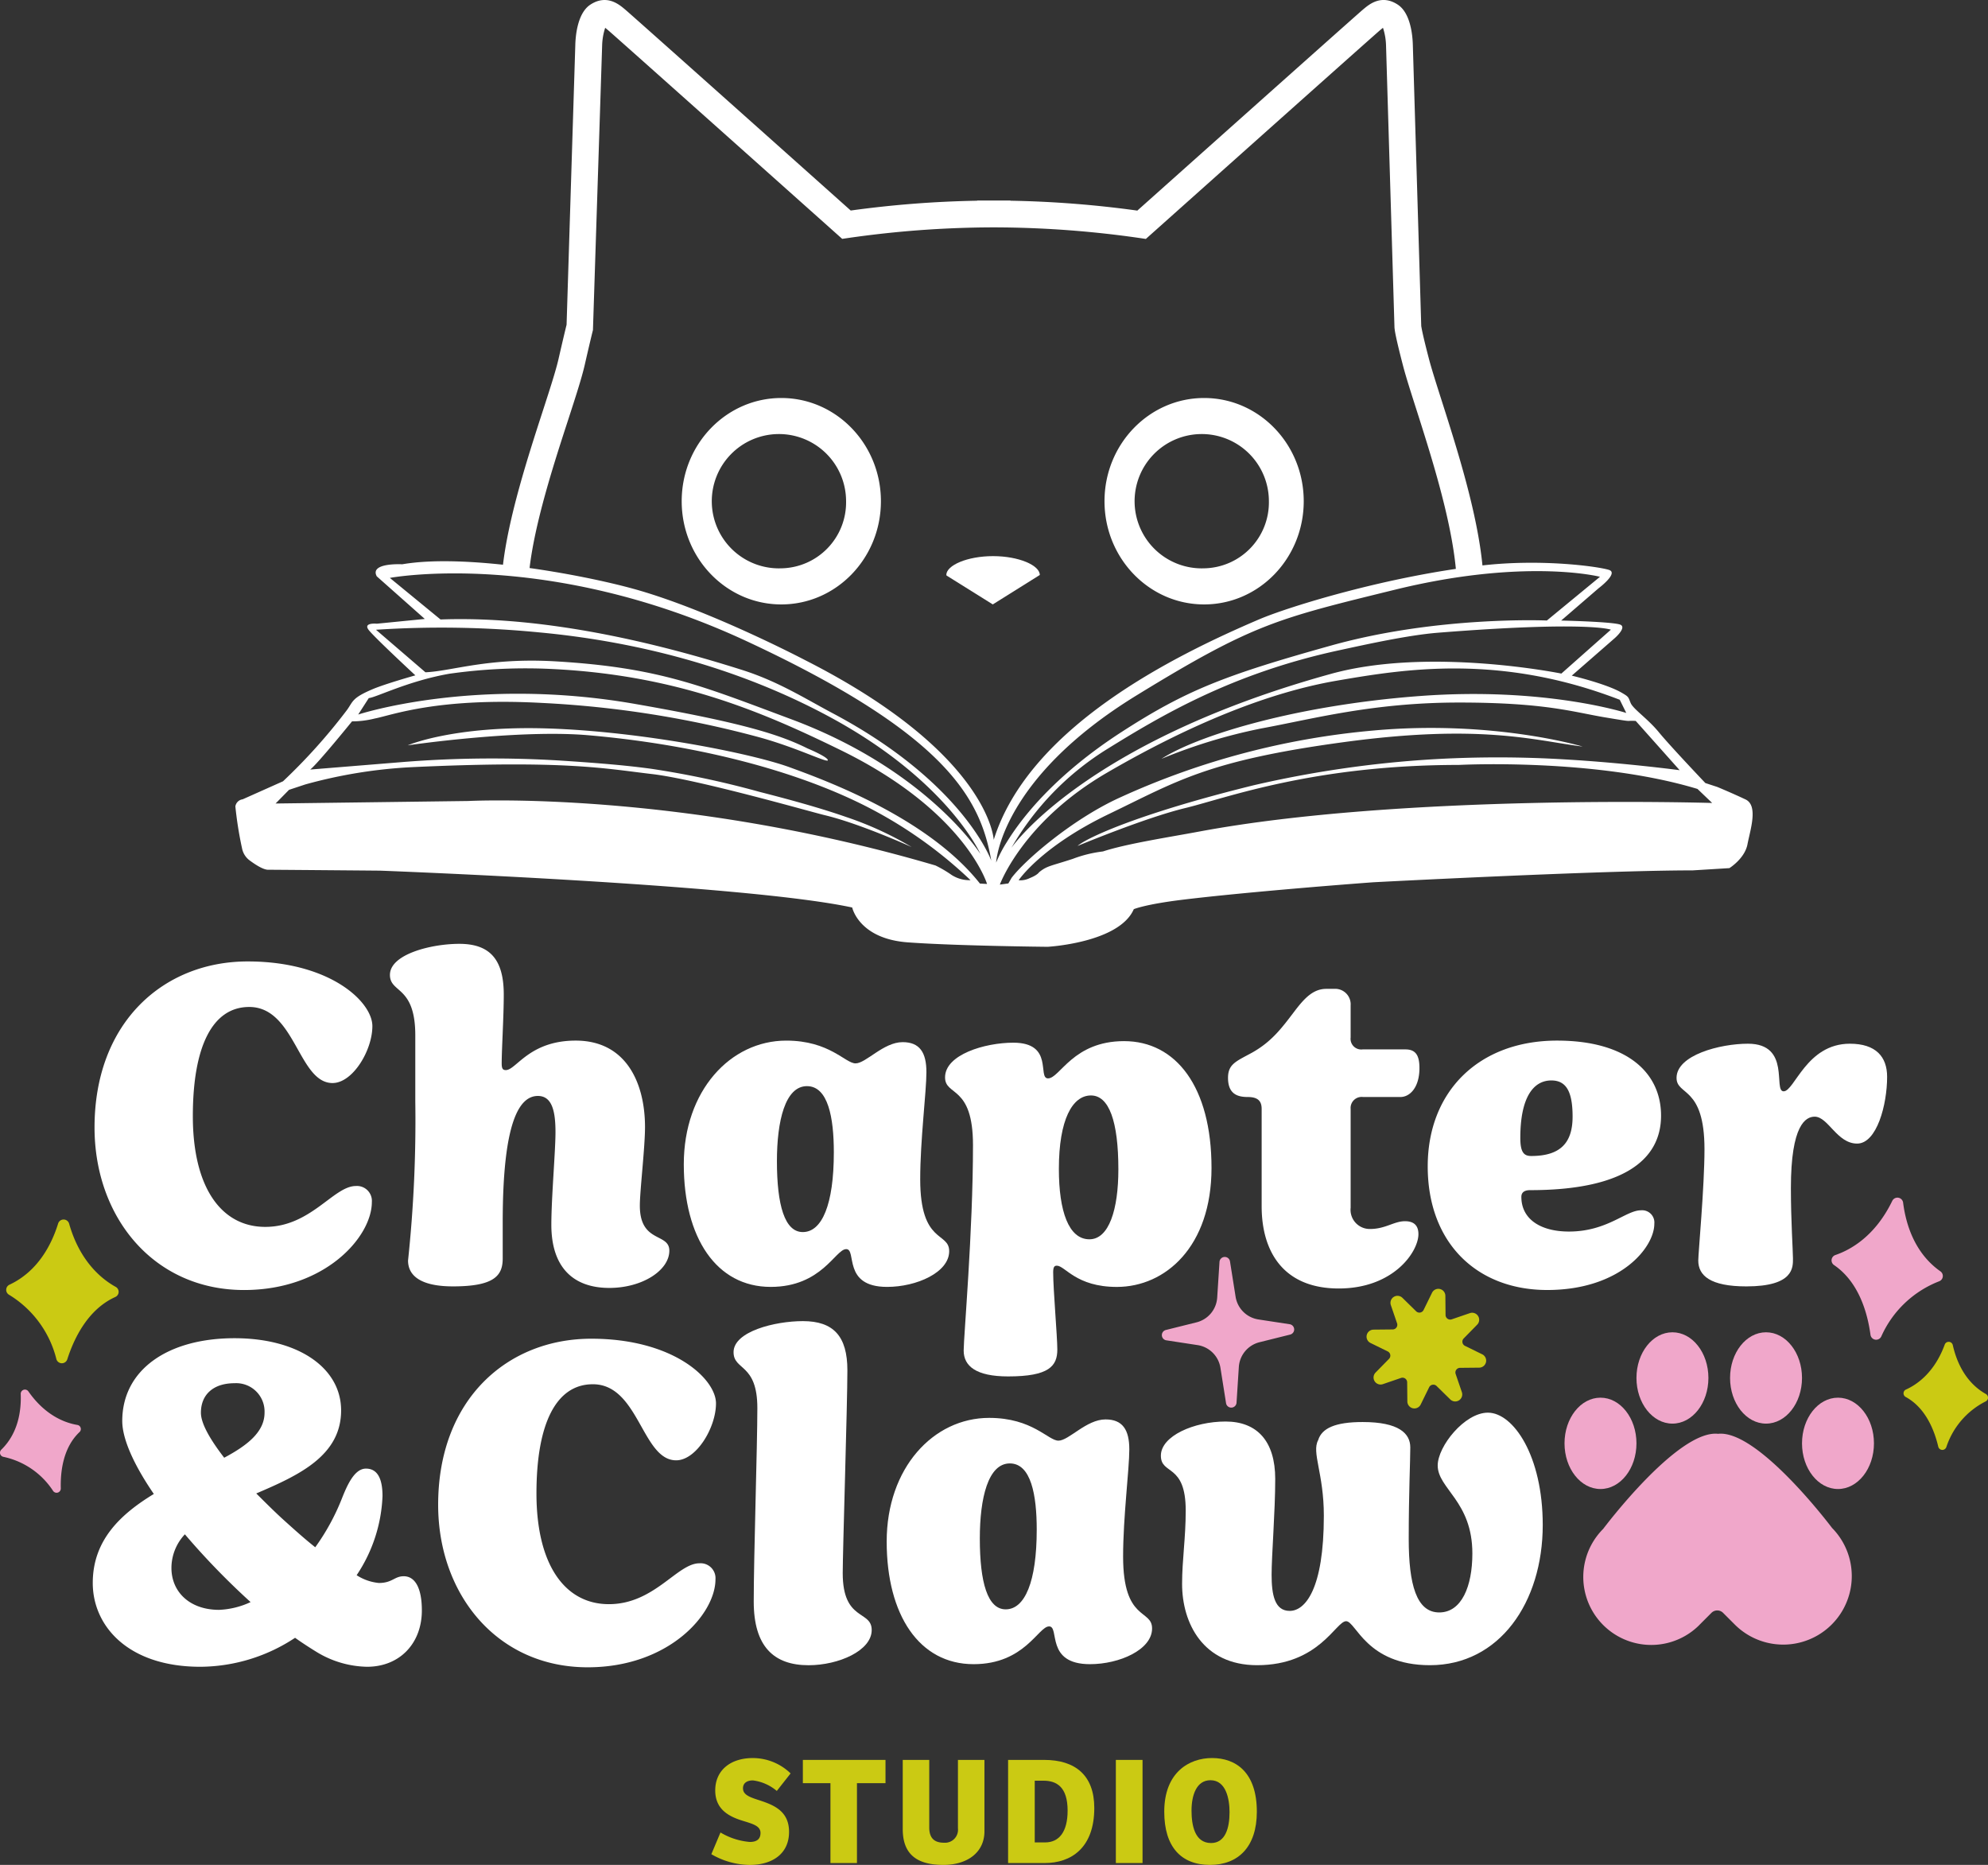 <svg xmlns="http://www.w3.org/2000/svg" width="346.396" height="324.903" viewBox="0 0 346.396 324.903">
  <rect x="0" y="0" width="346.396" height="324.903" fill="#333333" stroke="none"/>
  <g id="Main_Logo_Reverse" data-name="Main Logo Reverse" transform="translate(173.198 162.451)">
    <g id="Group_58" data-name="Group 58" transform="translate(-173.198 -162.451)">
      <g id="Group_49" data-name="Group 49" transform="translate(0 164.436)">
        <g id="Group_44" data-name="Group 44" transform="translate(16.167 0)">
          <g id="Group_42" data-name="Group 42" transform="translate(0.305)">
            <path id="Path_6" data-name="Path 6" d="M19.013,222.279c0-18.391,12.08-28.938,26.685-28.938,14.333,0,21.726,7.031,21.726,11.268s-3.426,9.918-6.941,9.918c-5.95,0-6.491-13.253-14.514-13.253-6.4,0-9.827,6.852-9.827,19.023,0,12.439,4.959,19.291,12.622,19.291,7.933,0,11.9-7.121,15.775-7.121a2.6,2.6,0,0,1,2.795,2.795c0,6.039-8.113,15.325-22.266,15.325C29.291,250.586,19.013,237.875,19.013,222.279Z" transform="translate(-19.013 -190.276)" fill="#fff"/>
            <path id="Path_7" data-name="Path 7" d="M81.581,244.975a230.954,230.954,0,0,0,1.262-27.767v-11.45c0-8.744-4.418-7.3-4.418-10.547,0-3.606,7.213-5.409,12.08-5.409,5.319,0,7.754,2.7,7.754,8.834,0,3.877-.361,9.557-.361,11.991,0,.9.18,1.171.721,1.171,1.8,0,4.057-5.138,12.171-5.138,8.926,0,12.08,7.572,12.08,15.055,0,3.606-.9,11.088-.9,13.7,0,6.58,5.139,4.687,5.139,7.841,0,3.426-4.69,6.492-10.459,6.492-6.309,0-10.1-3.608-10.1-11,0-4.688.721-12.8.721-16.135,0-3.517-.541-6.311-3.065-6.311-3.245,0-6.13,4.506-6.13,22v6.311c0,2.974-1.442,4.867-8.655,4.867C83.744,249.483,81.581,247.59,81.581,244.975Z" transform="translate(-26.953 -189.803)" fill="#fff"/>
            <path id="Path_8" data-name="Path 8" d="M137.526,230.807c0-12.8,8.114-21.545,17.85-21.545,7.573,0,10.278,3.967,12.08,3.967s4.867-3.7,8.2-3.7c2.974,0,4.146,1.8,4.146,5.228s-1.082,11.811-1.082,18.663c0,11.357,5.049,9.105,5.049,12.529,0,3.7-5.68,6.221-10.819,6.221-7.841,0-5.228-6.581-7.121-6.581s-4.236,6.581-13.162,6.581C143.206,252.173,137.526,243.609,137.526,230.807Zm26.144-2.072c0-6.041-.99-11.54-4.688-11.54-3.785,0-5.228,6.039-5.228,13.071,0,7.665,1.352,12.352,4.508,12.352C161.6,242.618,163.67,237.839,163.67,228.735Z" transform="translate(-34.852 -192.404)" fill="#fff"/>
            <path id="Path_9" data-name="Path 9" d="M193.317,263.275c0-2.434,1.623-20.733,1.623-35.79,0-10.547-4.867-8.473-4.867-11.808,0-3.967,6.941-6.039,11.9-6.039,7.123,0,4.148,6.219,6.041,6.219,2.072,0,4.327-6.491,13.253-6.491,9.014,0,15.235,7.934,15.235,22.087,0,13.7-8.024,20.735-16.5,20.735-7.123,0-9.015-3.7-10.457-3.7-.451,0-.633.269-.633,1.172,0,2.974.723,11.178.723,13.432,0,2.885-1.443,4.688-8.565,4.688C195.48,267.783,193.317,265.98,193.317,263.275Zm26.955-31.552c0-8.385-1.623-12.892-4.777-12.892-3.246,0-5.59,4.238-5.59,12.8,0,7.391,1.713,12.26,5.319,12.26C218.649,243.893,220.271,238.665,220.271,231.723Z" transform="translate(-41.875 -192.417)" fill="#fff"/>
            <path id="Path_10" data-name="Path 10" d="M252.844,236.719V219.771c0-1.353-.632-2.074-2.434-2.074s-3.426-.542-3.426-3.336c0-2.434,1.443-2.884,4.238-4.418,3.335-1.893,5.047-4.146,7.3-7.121,1.713-2.254,3.245-3.967,5.59-3.967h1.351a2.7,2.7,0,0,1,2.885,2.885v5.59a1.859,1.859,0,0,0,2.074,2.074h7.483c1.8,0,2.434,1.08,2.434,3.244,0,3.336-1.623,5.049-3.336,5.049h-6.49a1.925,1.925,0,0,0-2.164,2.074v17.217a3.343,3.343,0,0,0,3.426,3.7c2.616,0,4.146-1.353,6.041-1.353,1.532,0,2.344.723,2.344,2.254,0,3.066-4.328,9.467-13.883,9.467S252.844,244.743,252.844,236.719Z" transform="translate(-49.481 -191.013)" fill="#fff"/>
            <path id="Path_11" data-name="Path 11" d="M287.148,231.169c0-13.072,8.924-21.907,22.537-21.907,12.171,0,18.12,5.59,18.12,13.072,0,7.931-6.941,12.981-22.808,12.981-1.082,0-1.533.451-1.533,1.172,0,3.877,3.336,6.041,8.294,6.041,6.671,0,9.916-3.7,12.53-3.7a2.135,2.135,0,0,1,2.344,2.344c0,4.146-5.949,11.539-18.66,11.539C295.713,252.714,287.148,244.51,287.148,231.169Zm25.243-8.655c0-4.328-1.082-6.311-3.7-6.311-3.154,0-5.409,2.975-5.409,10.006,0,2.525.631,3.156,1.893,3.156C310.137,229.366,312.391,227.2,312.391,222.514Z" transform="translate(-54.849 -192.404)" fill="#fff"/>
            <path id="Path_12" data-name="Path 12" d="M340.978,247.659c0-1.262,1.082-12.891,1.082-19.382,0-11.089-4.867-9.285-4.867-12.442,0-3.966,7.573-5.949,12.44-5.949,7.573,0,4.328,8.294,6.22,8.294s3.967-8.294,11.54-8.294c4.508,0,6.49,2.254,6.49,5.77,0,4.867-1.8,11.629-5.228,11.629-3.516,0-5.046-4.688-7.393-4.688-1.532,0-4.146,1.352-4.146,12.44,0,5.68.361,11,.361,12.262,0,1.531.179,4.867-8.113,4.867C343.053,252.167,340.978,250.274,340.978,247.659Z" transform="translate(-61.537 -192.487)" fill="#fff"/>
          </g>
          <g id="Group_43" data-name="Group 43" transform="translate(0 65.729)">
            <path id="Path_13" data-name="Path 13" d="M76,316.525c0,5.77-3.877,9.826-9.557,9.826a17.45,17.45,0,0,1-8.834-2.613c-1.172-.723-2.434-1.533-3.7-2.435a30.2,30.2,0,0,1-16.5,5.048c-12.622,0-18.752-7.12-18.752-14.6s4.869-11.99,10.639-15.507c-3.336-4.869-5.5-9.467-5.5-12.711,0-8.926,7.934-14.424,19.563-14.424,11.088,0,18.481,5.139,18.57,12.44.092,8.023-7.391,11.45-14.783,14.606,1.624,1.621,3.336,3.334,5.047,4.867,1.8,1.623,3.517,3.156,5.23,4.508a38.916,38.916,0,0,0,4.6-8.385c.99-2.524,2.253-5.318,4.236-5.318s2.885,1.713,2.885,4.777a26.549,26.549,0,0,1-4.508,13.793,8.621,8.621,0,0,0,3.877,1.354c2.343,0,2.7-1.172,4.327-1.172C74.826,310.576,76,312.648,76,316.525Zm-29.841-1.443a128.642,128.642,0,0,1-11.45-11.808,8.563,8.563,0,0,0-2.343,5.859c0,4.146,3.156,7.3,8.294,7.3A14.314,14.314,0,0,0,46.157,315.082Zm-4.6-25.151c4.057-2.164,7.031-4.508,7.031-7.844a4.944,4.944,0,0,0-5.228-5.138c-3.7,0-5.86,1.984-5.86,5.138C37.5,283.981,39.126,286.774,41.56,289.931Z" transform="translate(-18.661 -266.131)" fill="#fff"/>
            <path id="Path_14" data-name="Path 14" d="M88.122,298.148c0-18.391,12.08-28.938,26.686-28.938,14.333,0,21.725,7.031,21.725,11.268s-3.426,9.918-6.942,9.918c-5.949,0-6.49-13.253-14.514-13.253-6.4,0-9.826,6.852-9.826,19.023,0,12.44,4.959,19.291,12.621,19.291,7.934,0,11.9-7.121,15.776-7.121a2.6,2.6,0,0,1,2.795,2.795c0,6.039-8.113,15.325-22.266,15.325C98.4,326.455,88.122,313.744,88.122,298.148Z" transform="translate(-27.944 -266.145)" fill="#fff"/>
            <path id="Path_15" data-name="Path 15" d="M151.051,314.533c0-7.841.631-27.135.631-33.715,0-7.844-4.146-6.491-4.146-9.737,0-3.606,7.213-5.409,12.08-5.409,5.319,0,7.754,2.614,7.754,8.563s-.813,31.553-.813,35.341c0,8.473,5.049,6.4,5.049,9.916,0,3.6-5.77,6.13-11,6.13C154.566,325.623,151.051,322.376,151.051,314.533Z" transform="translate(-35.885 -265.672)" fill="#fff"/>
            <path id="Path_16" data-name="Path 16" d="M178.333,306.676c0-12.8,8.113-21.545,17.85-21.545,7.573,0,10.278,3.967,12.08,3.967s4.867-3.7,8.2-3.7c2.974,0,4.146,1.8,4.146,5.228s-1.082,11.811-1.082,18.663c0,11.358,5.049,9.105,5.049,12.529,0,3.7-5.68,6.221-10.819,6.221-7.841,0-5.228-6.581-7.121-6.581s-4.236,6.581-13.162,6.581C184.013,328.042,178.333,319.478,178.333,306.676Zm26.144-2.072c0-6.041-.993-11.54-4.688-11.54-3.785,0-5.228,6.039-5.228,13.071,0,7.664,1.352,12.352,4.508,12.352C202.4,318.487,204.477,313.708,204.477,304.6Z" transform="translate(-40.001 -268.273)" fill="#fff"/>
            <path id="Path_17" data-name="Path 17" d="M237.176,313.93c0-4.236.631-7.933.631-12.8,0-8.294-4.328-6.13-4.328-9.557s5.77-5.949,11.269-5.949,8.655,3.426,8.655,10.006c0,5.68-.631,13.342-.631,16.678,0,3.516.541,6.31,3.154,6.31,2.7,0,5.949-3.785,5.949-16.588,0-7.391-2.162-11-.99-13.161.631-2.074,2.975-3.156,7.752-3.156,6.31,0,8.3,1.984,8.3,4.418s-.272,8.024-.272,15.956,1.352,12.8,5.319,12.8c3.877,0,5.77-4.508,5.77-10.278,0-9.105-6.039-11.27-6.039-15.327,0-3.336,4.688-9.2,8.744-9.2,4.418,0,9.558,7.483,9.558,19.563,0,13.524-7.574,24.432-19.653,24.432-11.09,0-12.893-7.664-14.606-7.664-1.8,0-4.688,7.664-15.506,7.664C240.781,328.084,237.176,320.691,237.176,313.93Z" transform="translate(-47.371 -268.133)" fill="#fff"/>
          </g>
        </g>
        <g id="Group_46" data-name="Group 46" transform="translate(0 44.207)">
          <path id="Path_18" data-name="Path 18" d="M13.482,285.6c-2.087-.348-5.569-1.592-8.535-5.843a.733.733,0,0,0-1.336.434c.109,2.861-.4,6.823-3.394,9.729a.73.73,0,0,0,.36,1.233,13.717,13.717,0,0,1,8.671,5.935.734.734,0,0,0,1.344-.435c-.078-2.98.418-7.113,3.251-9.8A.723.723,0,0,0,13.482,285.6Z" transform="translate(0 -245.99)" fill="#f0a7ca"/>
          <path id="Path_19" data-name="Path 19" d="M387.314,253.663c-4.491-3.173-6.008-8.217-6.481-11.984a1,1,0,0,0-1.886-.277c-2.982,6.155-7.255,8.527-9.92,9.437a.985.985,0,0,0-.223,1.747c4.272,2.92,5.81,8.212,6.348,12.14a.992.992,0,0,0,1.88.3,18.289,18.289,0,0,1,10.087-9.615A.988.988,0,0,0,387.314,253.663Z" transform="translate(-49.232 -240.829)" fill="#f0a7ca"/>
          <g id="Group_45" data-name="Group 45" transform="translate(272.607 23.467)">
            <path id="Path_20" data-name="Path 20" d="M338.641,321.64l2.121-2.122a1.431,1.431,0,0,1,2.022,0l2.1,2.1a11.943,11.943,0,0,0,16.889-16.89s-12.869-17.14-19.846-16.4l-.009.009-.009-.009c-7.036-.747-20.013,16.565-20.013,16.565a11.844,11.844,0,1,0,16.75,16.75Z" transform="translate(-315.157 -270.641)" fill="#f0a7ca"/>
            <ellipse id="Ellipse_2" data-name="Ellipse 2" cx="6.268" cy="7.956" rx="6.268" ry="7.956" transform="translate(12.536)" fill="#f0a7ca"/>
            <ellipse id="Ellipse_3" data-name="Ellipse 3" cx="6.268" cy="7.956" rx="6.268" ry="7.956" transform="translate(28.845)" fill="#f0a7ca"/>
            <ellipse id="Ellipse_4" data-name="Ellipse 4" cx="6.268" cy="7.956" rx="6.268" ry="7.956" transform="translate(41.382 11.393)" fill="#f0a7ca"/>
            <ellipse id="Ellipse_5" data-name="Ellipse 5" cx="6.268" cy="7.956" rx="6.268" ry="7.956" transform="translate(0 11.393)" fill="#f0a7ca"/>
          </g>
          <path id="Path_21" data-name="Path 21" d="M255.956,264.489l-5.45-.833a4.758,4.758,0,0,1-3.981-3.958l-.978-6.16a.921.921,0,0,0-1.828.085l-.4,6.224a4.759,4.759,0,0,1-3.6,4.31l-5.35,1.334a.92.92,0,0,0,.083,1.8l5.451.833a4.759,4.759,0,0,1,3.981,3.958l.977,6.16a.921.921,0,0,0,1.828-.085l.4-6.224a4.758,4.758,0,0,1,3.6-4.31l5.351-1.334A.92.92,0,0,0,255.956,264.489Z" transform="translate(-31.23 -242.424)" fill="#f0a7ca"/>
        </g>
        <g id="Group_48" data-name="Group 48" transform="translate(1.079 48.016)">
          <path id="Path_22" data-name="Path 22" d="M397.195,278.926c-3.634-2.045-5.144-5.742-5.772-8.535a.734.734,0,0,0-1.4-.078c-1.779,4.869-4.825,6.963-6.753,7.834a.723.723,0,0,0-.029,1.306c3.426,1.87,4.966,5.738,5.653,8.639a.734.734,0,0,0,1.41.076,13.725,13.725,0,0,1,6.862-7.959A.729.729,0,0,0,397.195,278.926Z" transform="translate(-52.245 -248.514)" fill="#cbca13"/>
          <path id="Path_23" data-name="Path 23" d="M20.34,256.98c-2.466-1.358-6.261-4.437-8.129-11.017a1,1,0,0,0-1.906-.055c-1.119,3.627-3.49,8.331-8.463,10.675a.989.989,0,0,0-.113,1.756,18.291,18.291,0,0,1,8.263,11.221.993.993,0,0,0,1.9.031c1.212-3.775,3.646-8.72,8.359-10.853A.985.985,0,0,0,20.34,256.98Z" transform="translate(-1.246 -245.226)" fill="#cbca13"/>
          <path id="Path_24" data-name="Path 24" d="M295,270.586l-3-1.471a.811.811,0,0,1-.222-1.3l2.34-2.387a1.224,1.224,0,0,0-1.27-2.016l-3.163,1.082a.811.811,0,0,1-1.073-.76l-.033-3.342a1.224,1.224,0,0,0-2.324-.527l-1.472,3a.811.811,0,0,1-1.3.223l-2.386-2.341a1.225,1.225,0,0,0-2.017,1.271l1.082,3.163a.811.811,0,0,1-.759,1.073l-3.342.033a1.224,1.224,0,0,0-.527,2.324l3,1.471a.811.811,0,0,1,.222,1.3l-2.34,2.387a1.225,1.225,0,0,0,1.271,2.016l3.162-1.082a.811.811,0,0,1,1.073.76l.033,3.342a1.225,1.225,0,0,0,2.324.527l1.471-3a.811.811,0,0,1,1.3-.223l2.387,2.341a1.225,1.225,0,0,0,2.016-1.271l-1.082-3.163a.811.811,0,0,1,.759-1.073l3.343-.033A1.224,1.224,0,0,0,295,270.586Z" transform="translate(-37.812 -247.091)" fill="#cbca13"/>
          <g id="Group_47" data-name="Group 47" transform="translate(122.869 93.832)">
            <path id="Path_25" data-name="Path 25" d="M143.069,370.286l1.592-3.782a11.862,11.862,0,0,0,5.109,1.649c1.027,0,1.864-.351,1.864-1.567,0-1.135-1.135-1.514-2.7-2-2.3-.676-5.188-1.783-5.188-5.4s2.783-5.648,6.511-5.648a9.438,9.438,0,0,1,6.621,2.677l-2.405,3.052a7.951,7.951,0,0,0-4.162-1.836c-.917,0-1.729.379-1.729,1.376,0,1.164,1.244,1.567,2.92,2.108,2.459.81,5.107,1.864,5.107,5.485,0,3.757-2.839,5.757-6.864,5.757A13.549,13.549,0,0,1,143.069,370.286Z" transform="translate(-143.069 -353.533)" fill="#cbca13"/>
            <path id="Path_26" data-name="Path 26" d="M161.474,357.962v-4.053h14.4v4.053H170.9v13.915h-4.619V357.962Z" transform="translate(-145.529 -353.583)" fill="#cbca13"/>
            <path id="Path_27" data-name="Path 27" d="M181.563,365.961V353.909h4.619v11.78c0,2.026,1.081,2.648,2.567,2.648a2.267,2.267,0,0,0,2.433-2.512V353.909H195.8v12.43c0,3.646-2.918,5.863-7.159,5.863C183.968,372.2,181.563,370.311,181.563,365.961Z" transform="translate(-148.214 -353.583)" fill="#cbca13"/>
            <path id="Path_28" data-name="Path 28" d="M209.041,353.909c5.378,0,8.728,2.648,8.728,8.377,0,7.024-4.106,9.591-8.618,9.591h-6.4V353.909Zm4.081,8.834c0-4.159-1.946-5.214-4.216-5.214h-1.514v10.755H209.2C211.637,368.284,213.122,366.445,213.122,362.743Z" transform="translate(-151.045 -353.583)" fill="#cbca13"/>
            <path id="Path_29" data-name="Path 29" d="M229.074,353.909v17.968h-4.65V353.909Z" transform="translate(-153.942 -353.583)" fill="#cbca13"/>
            <path id="Path_30" data-name="Path 30" d="M234.159,362.883c0-6.918,4.405-9.35,8.324-9.35,4.159,0,7.808,2.486,7.808,9.35,0,6.161-3.271,9.268-8.162,9.268C237.1,372.152,234.159,369.016,234.159,362.883Zm11.376.082c0-2.271-.594-5.566-3.324-5.566-2.43,0-3.3,2.592-3.3,5.294,0,2.514.541,5.648,3.406,5.648C244.807,368.341,245.535,365.72,245.535,362.965Z" transform="translate(-155.243 -353.533)" fill="#cbca13"/>
          </g>
        </g>
      </g>
      <g id="Group_57" data-name="Group 57" transform="translate(41.01)">
        <g id="Group_56" data-name="Group 56" transform="translate(46.584)">
          <g id="Group_55" data-name="Group 55">
            <path id="Path_31" data-name="Path 31" d="M105.747,99.32l-4.64-.511c.945-8.593,4.432-19.341,6.978-27.191,1.22-3.763,2.274-7.011,2.743-9.057.859-3.752,1.262-5.4,1.408-5.983l1.52-48.731c.04-1.609.375-5.543,2.6-7.022,2.815-1.861,4.967-.09,5.888.669l.16.133c.949.775,33.732,30.041,39.343,35.051a183.837,183.837,0,0,1,22.006-1.709V34.94l2.335-.007.581,0,2.916,0v.036a184.1,184.1,0,0,1,22.1,1.721l.152-.137c25.419-22.686,38.611-34.436,39.209-34.926l.157-.13c.921-.76,3.076-2.54,5.888-.672,2.225,1.479,2.561,5.413,2.6,7.036L261.155,56.8c.154.969.6,2.884,1.335,5.693.456,1.753,1.269,4.3,2.212,7.261,2.655,8.32,6.292,19.716,7.152,29.1l-4.651.426c-.811-8.872-4.357-19.987-6.946-28.1-.965-3.02-1.8-5.628-2.285-7.505-1.109-4.26-1.34-5.6-1.417-6.07l-.062-.494L255.023,7.99a10.831,10.831,0,0,0-.535-3.148c-.107.086-.221.179-.314.256L254,5.242c-.4.334-6.012,5.3-39.054,34.8l-1.776,1.585-1.079-.159a180.109,180.109,0,0,0-24.855-1.855l-.683,0-.452,0a179.874,179.874,0,0,0-24.762,1.844l-1.079.157-.813-.726c-8.515-7.6-38.949-34.764-40-35.647l-.169-.14c-.094-.076-.208-.172-.316-.256a10.786,10.786,0,0,0-.532,3.137l-1.6,49.525c-.012.045-.348,1.329-1.439,6.1-.515,2.248-1.6,5.59-2.854,9.456C110.042,80.715,106.64,91.2,105.747,99.32Zm13.321-94.7c-.007.011-.013.023-.02.033l.01,0C119.053,4.645,119.059,4.632,119.068,4.617Z" transform="translate(-101.107 0)" fill="#fff"/>
            <g id="Group_54" data-name="Group 54" transform="translate(31.187 69.34)">
              <g id="Group_51" data-name="Group 51">
                <g id="Group_50" data-name="Group 50">
                  <path id="Path_32" data-name="Path 32" d="M154.462,80.037c-9.586,0-17.357,8.05-17.357,17.98S144.875,116,154.462,116s17.356-8.05,17.356-17.98S164.047,80.037,154.462,80.037Zm0,29.673a11.7,11.7,0,1,1,11.286-11.692A11.494,11.494,0,0,1,154.462,109.71Z" transform="translate(-137.105 -80.037)" fill="#fff"/>
                </g>
              </g>
              <g id="Group_53" data-name="Group 53" transform="translate(73.676)">
                <g id="Group_52" data-name="Group 52">
                  <path id="Path_33" data-name="Path 33" d="M239.5,80.037c-9.585,0-17.357,8.05-17.357,17.98S229.918,116,239.5,116s17.356-8.05,17.356-17.98S249.089,80.037,239.5,80.037Zm0,29.673a11.7,11.7,0,1,1,11.286-11.692A11.494,11.494,0,0,1,239.5,109.71Z" transform="translate(-222.147 -80.037)" fill="#fff"/>
                </g>
              </g>
            </g>
          </g>
          <path id="Path_34" data-name="Path 34" d="M198.424,120.247h0l-8.029-5.015c-.041-.016-.068-.113-.068-.113l0-.014h0c.023-1.676,3.659-3.27,8.143-3.27s8.145,1.6,8.145,3.285Z" transform="translate(-113.031 -14.946)" fill="#fff"/>
        </g>
        <path id="Path_35" data-name="Path 35" d="M310.478,154.365c-2.261-1.073-4.915-2.175-4.915-2.175l-2.09-.684s-6.117-6.434-8.093-8.842-4.482-4.039-4.924-5.109-.3-1.058-1.616-1.817c-2.648-1.527-8.643-2.944-8.643-2.944l7.449-6.5s2.115-1.815,1.073-2.354-10.369-.745-10.369-.745l6.525-5.631s3.513-2.629,1.818-3.188-11.441-1.959-21.862-.808c-16.455,1.817-33.848,7.166-39.163,9.442-14.849,6.353-40.044,18.771-46.191,38.385,0,0-.706-14.989-32.846-31.292,0,0-16.665-8.761-29.839-12.411-9.125-2.528-29.258-6.214-40.372-4.3,0,0-5.753-.323-4.444,2.1l8.369,7.424-8.361.829s-2.476-.252-1.4,1.113,8.114,7.884,8.114,7.884-5.285,1.491-7.482,2.427c-3.609,1.537-3.348,2.115-4.437,3.618a100.231,100.231,0,0,1-11.138,12.412l-7.035,3.141a1.471,1.471,0,0,0-1.269,1.236,64.809,64.809,0,0,0,1.163,7.306,3.435,3.435,0,0,0,1.333,2.108c.967.717,2.356,1.621,3.2,1.621,1.4,0,19.515.157,19.515.157s63.555,2.373,82.268,6.421c0,0,1.145,5.452,9.7,6.074s24.352.773,24.352.773,12.461-.684,15.014-6.555c0,0,1.963-.852,8.585-1.657,9.686-1.177,26-2.507,33.149-3.032,0,0,39.4-2.071,55.654-2.071l6.393-.394s2.675-1.658,3.149-4.15S312.74,155.437,310.478,154.365ZM71.84,124.8a175.072,175.072,0,0,1,28.25.44c16.214,1.493,34.339,5.768,51.185,14.954,20.352,11.1,25.883,23.671,25.883,23.671s-9.238-14.64-32.986-23.485c-15.505-5.776-22.965-9-40.96-10.07-11.855-.7-18.032,1.689-22.754,1.9Zm105.232,44.216c-9.014-11.407-26.713-17.914-33.235-20.287s-25.685-6.215-42.1-6.734-24.367,2.94-24.367,2.94c4.972-.711,20.88-2.676,31.476-1.757,17.874,1.55,34.457,5.7,46.66,11.527a76.854,76.854,0,0,1,19.928,13.723,5.784,5.784,0,0,1-3.259-.885,20.835,20.835,0,0,0-2.842-1.674c-44.686-13.155-81.374-11.236-81.374-11.236l-33.613.438,2.339-2.382,2.838-.94A85.14,85.14,0,0,1,77.8,148.753c27.073-1.282,34.081.252,42.1,1.183s27.936,6.646,30.14,7.171c6.175,1.473,15.148,5.555,15.148,5.555a59.154,59.154,0,0,0-11.414-5.238q-.572-.2-1.17-.4c-3.666-1.228-8.132-2.5-13.938-3.982a158.241,158.241,0,0,0-18.9-4.025c-4.269-.584-9.079-.992-15.995-1.44a195.321,195.321,0,0,0-27.124.256l-16.269,1.322c1.309-1.021,7.282-8.393,7.282-8.393a16.393,16.393,0,0,0,3.973-.5c2.993-.573,10.909-3.687,29.044-2.718a178.3,178.3,0,0,1,38.21,6.061c6.551,1.838,11.747,4.5,11.686,3.91s-3.539-2.039-3.539-2.039c-4.831-2.4-11.3-4.479-30.082-7.758C89.1,132.855,68.74,139.57,68.74,139.57l1.844-2.866c1.257-.1,6.907-3,14.064-4.245a94.931,94.931,0,0,1,16.517-.88c22.559.854,37.791,7.414,51.674,14.208,21.688,10.615,25.474,23.3,25.474,23.3Zm-25.653-29.67c-4.782-2.538-9.49-5.543-15.74-7.529-24.661-7.834-41.673-9.213-52.593-8.807l-8.832-7.244s27.382-5.166,62.172,11.028,40.748,27.419,42.623,38.237C179.049,165.03,174.245,151.455,151.42,139.346ZM287.008,124.79l-8.626,7.644s-23.006-4.685-40.133.048c-43.122,11.918-55.7,30.321-55.7,30.321a49.174,49.174,0,0,1,16.74-17.247c9.281-5.734,21.607-13.137,40.4-17.188,4.58-.988,11.97-2.638,17.234-3.055C283.255,123.227,287.008,124.79,287.008,124.79Zm-82.633,11.436c20.32-12.466,24.431-13.348,45-18.4s33.381-2.833,35.736-2.253l-9.252,7.617s-19.023-.828-37.557,4.348-25.262,7.787-36.483,15.031c-11.654,7.525-17.446,14.97-20.055,19.212a22.3,22.3,0,0,0-1.867,3.585S180.533,150.852,204.376,136.226Zm10.8,23.751c-5.075.95-12.5,2.087-16.668,3.446a22.087,22.087,0,0,0-5.275,1.3c-3.914,1.278-4.455,1.189-5.85,2.324,0,0-.27.483-1.616,1.013a3.615,3.615,0,0,1-1.946.377s3.883-5.841,15.738-11.54,17.1-9.294,40.97-12.527,33.218-.27,41.564.779c0,0-15.582-4.69-36.485-2.791A134.467,134.467,0,0,0,201.5,154.014c-8.242,3.734-16.594,10.921-18.914,14.012l-.562.971-1.481.2s3.963-10.939,18.652-19.483,28.253-14.009,40.031-16.038,28.431-4.752,49.333,3.322l1.134,2.295s-14.093-4.559-35.812-2.959a171.8,171.8,0,0,0-17.347,2.157c-4.34.77-8.334,1.665-11.9,2.622-7.351,1.972-12.894,4.21-15.934,6.175a93.255,93.255,0,0,1,17.432-5.3c8.889-1.629,19.363-4.508,34.413-4.508s19.9,1.658,25.418,2.579,3.206.515,5.378.624l7.653,8.584s-9.491-1.267-19.9-1.873a194.117,194.117,0,0,0-23.194-.022,188.553,188.553,0,0,0-31.155,4.526c-6.736,1.661-12.208,3.234-16.569,4.643-8.849,2.859-13.122,5.044-14.087,5.922,0,0,11.744-4.905,18.762-6.6s22.289-7.513,47.687-7.513c0,0,23.6-1.248,41.564,4.183l2.558,2.445S250.7,153.328,215.177,159.977Z" transform="translate(-47.336 -15.084)" fill="#fff"/>
      </g>
    </g>
  </g>
</svg>

